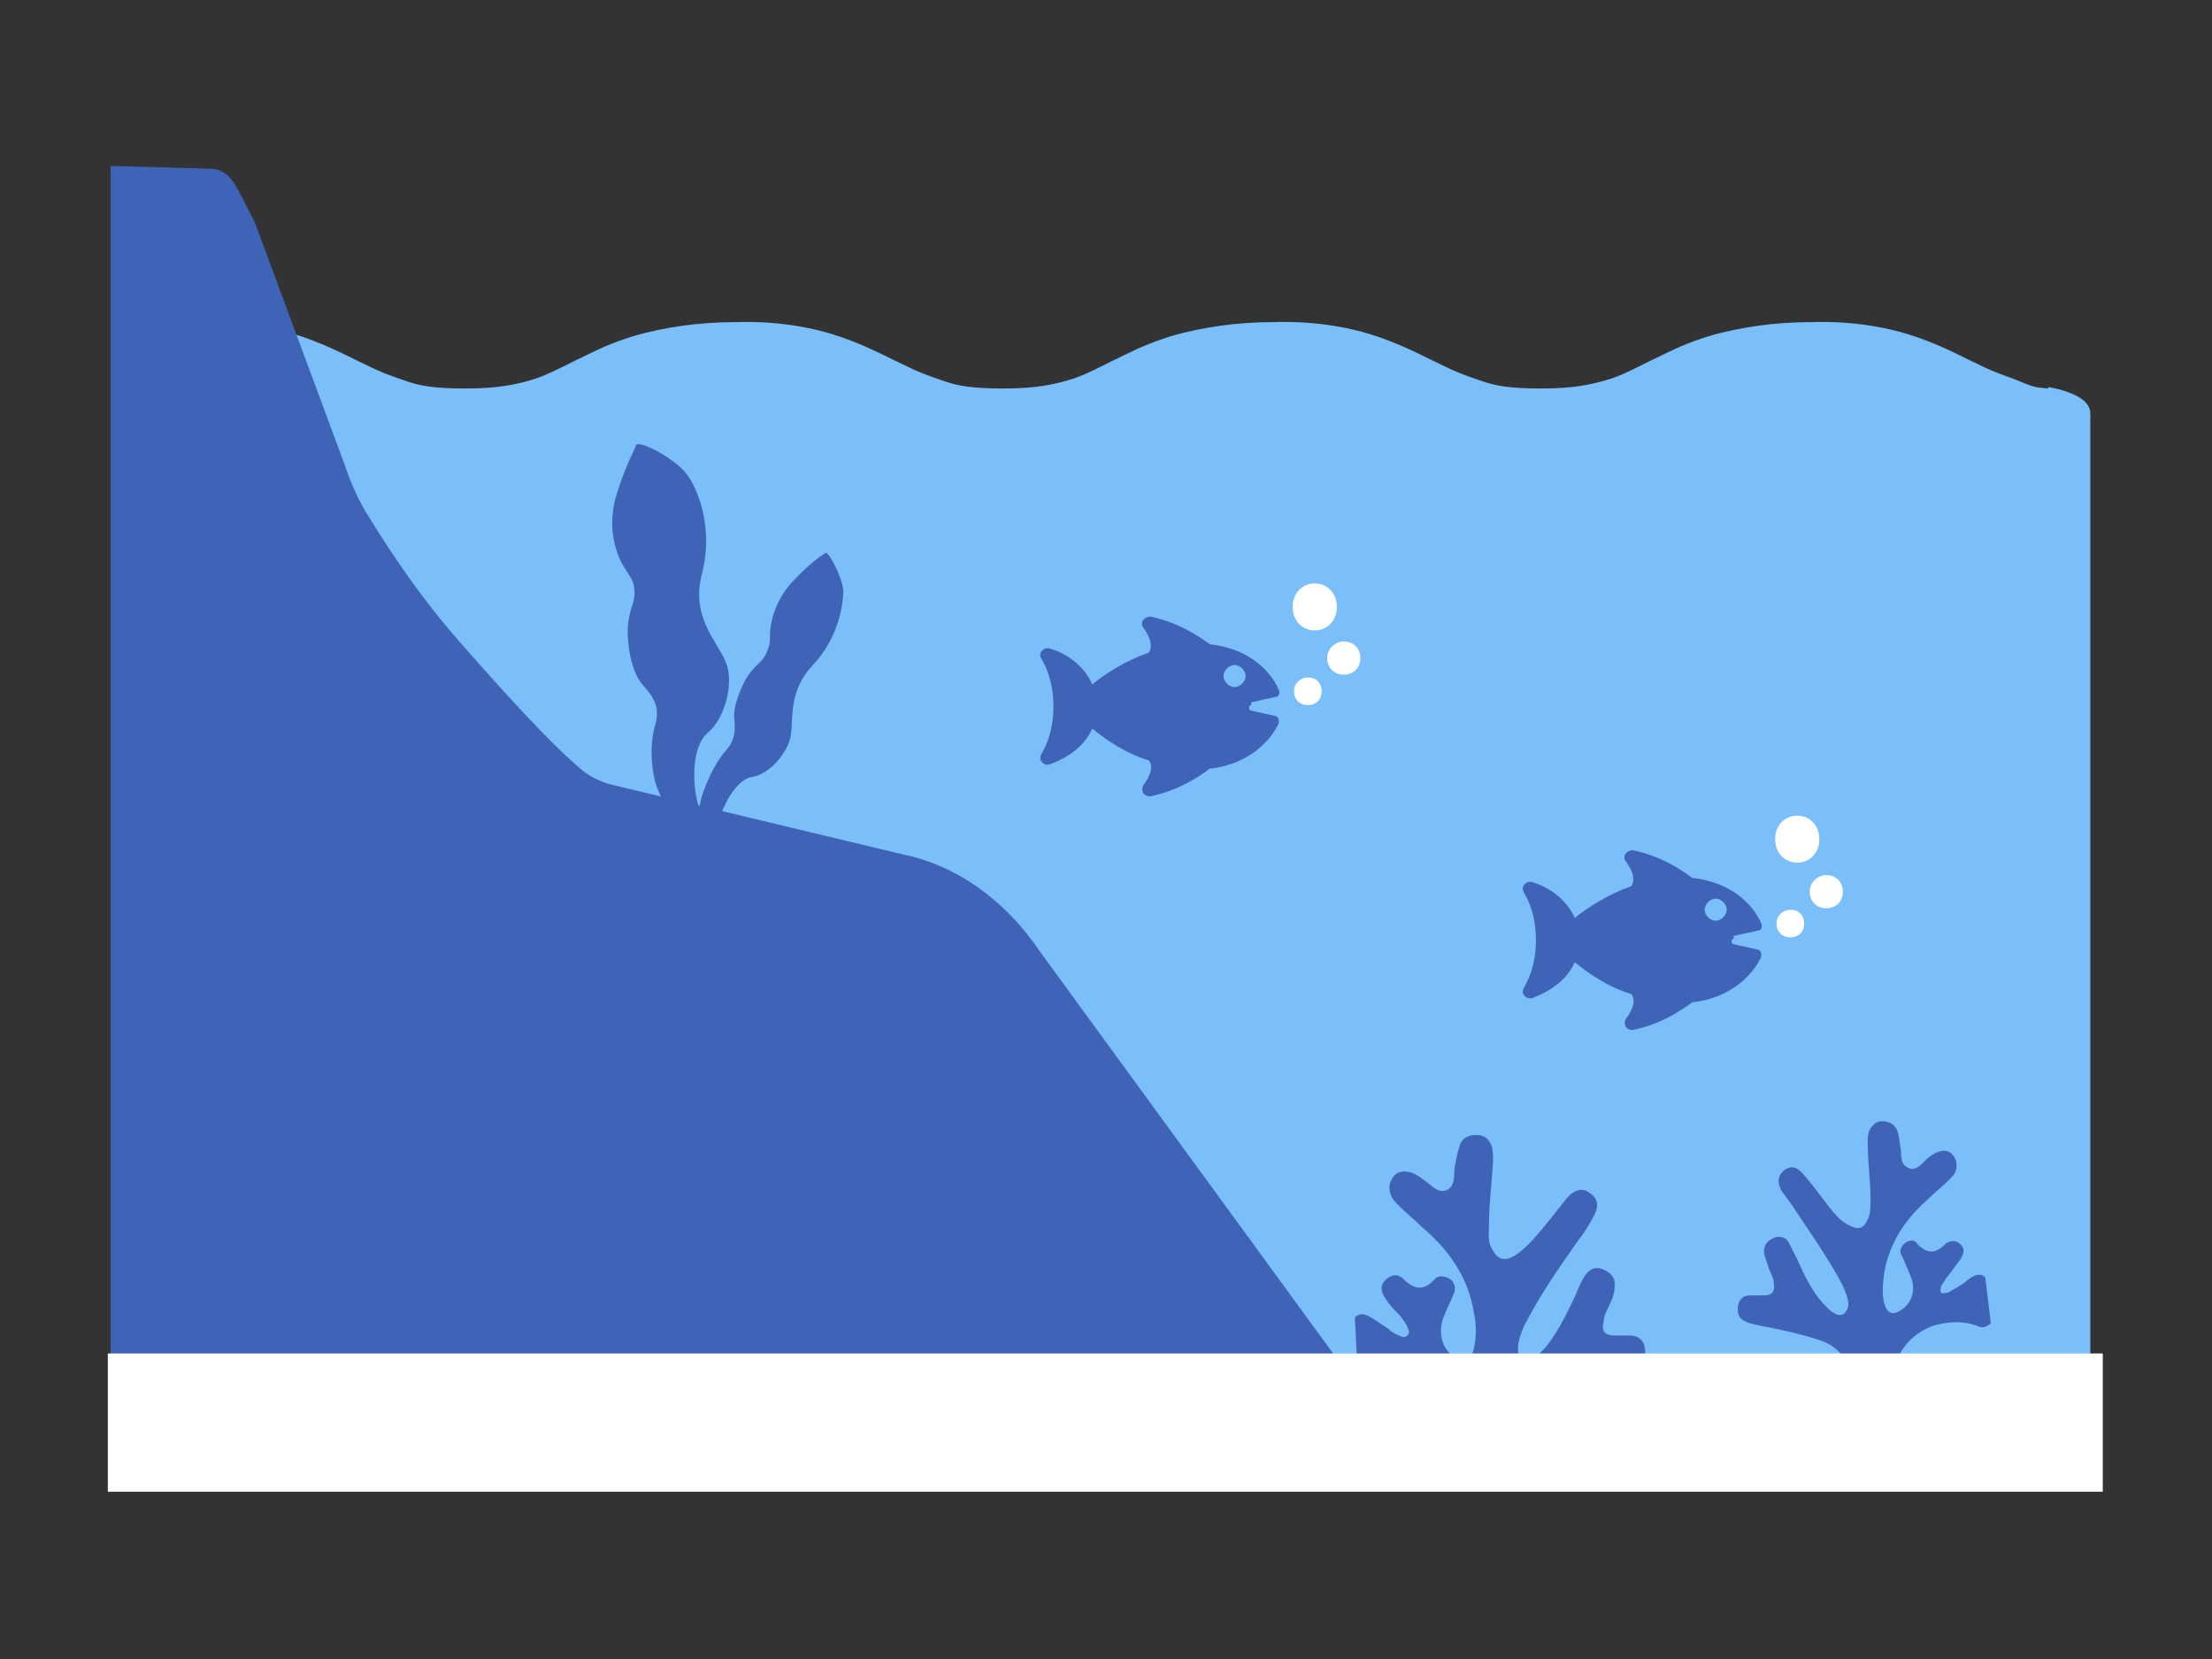<?xml version="1.0" encoding="UTF-8"?>
<svg id="_レイヤー_1" data-name="レイヤー 1" xmlns="http://www.w3.org/2000/svg" version="1.1" viewBox="0 0 160 120">
  <rect x="0" y="0" width="160" height="120" fill="#333333" stroke="none"/>
  <defs>
    <style>
      .cls-1 {
        fill: #7abefa;
      }

      .cls-1, .cls-2, .cls-3 {
        stroke-width: 0px;
      }

      .cls-2 {
        fill: #fff;
      }

      .cls-3 {
        fill: #3e63b7;
      }
    </style>
  </defs>
  <path class="cls-1" d="M148.1,28.1c-.8-.1-.8,0-2.2-.6-.8-.3-1.7-.6-2.5-1-1.3-.6-2.7-1.4-4.7-2.1-2-.7-4.6-1.2-7.7-1.1-2.8,0-5.1.4-7,.9-1.4.4-2.6.9-3.6,1.4-1.5.7-2.7,1.4-3.9,1.8-1.3.4-2.6.7-5,.7s-3.4-.2-4.5-.6c-.9-.3-1.7-.6-2.5-1-1.3-.6-2.7-1.4-4.7-2.1-2-.7-4.6-1.2-7.7-1.1-2.8,0-5.1.4-7,.9-1.4.4-2.6.9-3.6,1.4-1.5.7-2.7,1.4-3.9,1.8-1.3.4-2.6.7-5,.7s-3.4-.2-4.5-.6c-.9-.3-1.7-.6-2.5-1-1.3-.6-2.7-1.4-4.7-2.1-2-.7-4.6-1.2-7.7-1.1-2.8,0-5.1.4-7,.9-1.4.4-2.6.9-3.6,1.4-1.5.7-2.7,1.4-3.9,1.8-1.3.4-2.6.7-5,.7s-3.4-.2-4.5-.6c-.9-.3-1.7-.6-2.5-1-1.3-.6-2.7-1.4-4.7-2.1-2-.7-4.6-1.2-7.7-1.1-1.6,0-2.9.8-2.9,1.9v72.8h139.8V29.9c0-1-1.4-1.6-3-1.9h0Z"/>
  <path class="cls-3" d="M49.2,61.6s1-1.1,1.2-2.1c.2-1,.2-1.4.4-2,.2-.6.8-2.2,1.7-3.2.9-1,.6-2,.6-2.5,0-.6.2-1.4.8-2.6.7-1.2,1.2-1.2,1.5-1.9.3-.6.3-.9.3-1.5s.3-2.3,1.6-3.7c1.3-1.4,2.1-1.9,2.4-2.1.2-.2,1.2,1.7,1.3,2.7,0,1.1-.4,3.5-2.2,5.4-1.8,1.9-1.4,3.9-1.6,5.1-.2,1.2-1.5,2.8-2.8,3-1.3.2-2.3,2.5-2.5,3.6-.2,1.1-2.5,2.3-2.5,2.3v-.4c-.1,0-.1,0-.1,0Z"/>
  <path class="cls-3" d="M48.5,62.4s.4-1.9,0-3.1c-.4-1.2-.7-1.6-1-2.4-.3-.8-.6-2.8-.1-4.5.5-1.7-.7-2.5-1.1-3.1-.4-.6-.8-1.6-.9-3.4,0-1.8.5-2.1.5-3,0-.9-.3-1.1-.7-1.8-.5-.7-1.3-2.6-.7-5,.7-2.4,1.4-3.5,1.5-3.9.2-.4,2.7.9,3.6,2,.9,1.1,2,4,1.2,7.2-.9,3.2,1.1,5,1.7,6.5.6,1.4,0,4-1.3,5.1s-1.1,4.2-.6,5.5c.5,1.3-1.5,4.2-1.5,4.2l-.5-.3Z"/>
  <path class="cls-3" d="M8,12l7.1.2c1.7,0,2,1.4,3.3,3.8l6.6,17.8c.4,1.2.9,2.3,1.5,3.3,1.9,3.1,3.9,6,6.2,8.7,3.4,3.9,7.1,8,9.4,9.9.6.5,1.3.8,1.9,1l21.3,5.1c3.9.8,7.4,3.3,9.9,7l21.3,29.2H8V12Z"/>
  <path class="cls-3" d="M125.4,67.7l1.8-.4c.2,0,.3-.3.2-.5-.6-1.4-2.2-3-5-3.3-.8-.6-2.3-1.6-4.3-2-.4,0-.8.4-.5.8.5.7.7,1.3.4,1.8-1.7.6-3.1,1.5-4.1,2.3-.5-1.2-1.7-2.2-3.1-2.6-.4-.1-.8.3-.6.7.6,1,.9,2.2.9,3.5s-.3,2.5-.9,3.5c-.2.4.2.8.6.7,1.4-.5,2.6-1.4,3.1-2.6,1,.8,2.4,1.8,4.1,2.3.3.4.2,1-.4,1.8-.2.4,0,.8.5.8,2-.4,3.5-1.4,4.3-2,2.8-.3,4.4-2,5-3.3,0-.2,0-.4-.2-.5l-1.8-.4c-.2,0-.2-.4,0-.4h0ZM124.1,66.6c-.4,0-.8-.4-.8-.8s.4-.8.8-.8.8.4.8.8-.4.8-.8.8Z"/>
  <path class="cls-2" d="M129.5,65.8c-.5,0-1,.4-1,1s.4,1,1,1,1-.4,1-1-.4-1-1-1Z"/>
  <path class="cls-2" d="M132.1,63.3c-.6,0-1.2.5-1.2,1.2s.5,1.2,1.2,1.2,1.2-.5,1.2-1.2-.5-1.2-1.2-1.2Z"/>
  <path class="cls-2" d="M130,62.4c.9,0,1.6-.7,1.6-1.7s-.7-1.7-1.6-1.7-1.6.7-1.6,1.7.7,1.7,1.6,1.7Z"/>
  <path class="cls-3" d="M90.5,50.8l1.8-.4c.2,0,.3-.3.2-.5-.6-1.4-2.2-3-5-3.3-.8-.6-2.3-1.6-4.3-2-.4,0-.8.4-.5.8.5.7.7,1.3.4,1.8-1.7.6-3.1,1.5-4.1,2.3-.5-1.2-1.7-2.2-3.1-2.6-.4-.1-.8.3-.6.7.6,1,.9,2.2.9,3.5s-.3,2.5-.9,3.5c-.2.4.2.8.6.7,1.4-.5,2.6-1.4,3.1-2.6,1,.8,2.4,1.8,4.1,2.3.3.4.2,1-.4,1.8-.2.4,0,.8.5.8,2-.4,3.5-1.4,4.3-2,2.8-.3,4.4-2,5-3.3,0-.2,0-.4-.2-.5l-1.8-.4c-.2,0-.2-.4,0-.4h0ZM89.3,49.7c-.4,0-.8-.4-.8-.8s.4-.8.8-.8.8.4.8.8-.4.8-.8.8Z"/>
  <path class="cls-2" d="M94.6,49c-.5,0-1,.4-1,1s.4,1,1,1,1-.4,1-1-.4-1-1-1Z"/>
  <path class="cls-2" d="M97.2,46.4c-.6,0-1.2.5-1.2,1.2s.5,1.2,1.2,1.2,1.2-.5,1.2-1.2-.5-1.2-1.2-1.2Z"/>
  <path class="cls-2" d="M95.1,45.6c.9,0,1.6-.7,1.6-1.7s-.7-1.7-1.6-1.7-1.6.7-1.6,1.7.7,1.7,1.6,1.7Z"/>
  <path class="cls-3" d="M98.2,99.2c.3.4.7.4,1.1.3,1.2-.4,2.4-.3,3.6,0,1.5.5,2.6,1.6,3.1,3.1.3.9.4,1.9.6,2.9.2,1,.6,1.3,1.4,1.3.7,0,1.2-.5,1.3-1.4,0-.5.1-1.1.2-1.7.3-1.6,1.2-2.7,2.7-3.3,1.8-.6,3.6-.9,5.4-1.3,1-.2,1.4-.6,1.4-1.3,0-.7-.3-1.1-1-1.2-.4,0-.8,0-1.2,0-.7,0-1-.3-.8-1,0-.5.3-.9.5-1.4.2-.4.3-.8.3-1.3,0-.6-.4-.9-.9-1.1-.5-.2-.9,0-1.2.4-.3.4-.5.9-.7,1.4-.6,1.3-1.2,2.5-2,3.6-.3.4-.6.7-1.1,1-.6.3-1.1,0-1.1-.6,0-.6.2-1.1.4-1.6,1.1-2.2,2.5-4.2,3.9-6.2.4-.5.8-1.1,1.1-1.7.5-.8.4-1.4-.2-1.8-.5-.4-1.1-.3-1.7.4-.7.9-1.4,1.8-2.1,2.6-.5.6-1,1.1-1.6,1.5-.8.5-1.3.3-1.7-.5-.3-.5-.2-1.1-.2-1.7,0-1.5.2-3,.3-4.6,0-.4,0-.7-.1-1.1-.2-.5-.5-.8-1.1-.8-.6,0-1,.2-1.2.7-.2.6-.3,1.2-.4,1.8,0,.5,0,1.3-.6,1.5-.6.2-1-.3-1.4-.6-.3-.2-.5-.4-.9-.6-.5-.2-1.1-.3-1.5.2-.4.5-.4,1.1,0,1.7.6.7,1.4,1.3,2.1,2,1.9,1.6,3.3,3.6,3.7,6.1.2.9.2,1.8,0,2.7-.2.8-.7,1-1.5.5-.8-.6-1.1-1.7-.7-2.8.2-.5.5-1.1.7-1.6.2-.4.2-.7-.1-1.1-.4-.3-.9-.4-1.2-.1-.8.9-1.5.8-2.3,0-.4-.4-.9-.3-1.3.1-.4.4-.3.9,0,1.3.3.5.7.9,1.1,1.3.2.3.4.5.5.8.1.2.2.4,0,.6-.2.2-.4.1-.6,0-.3-.1-.6-.3-.8-.5-.3-.2-.6-.4-.9-.6-.5-.3-1-.7-1.5-.2"/>
  <path class="cls-3" d="M144,95.7c-.3.3-.6.4-1,.2-1.1-.4-2.1-.3-3.2,0-1.3.5-2.2,1.4-2.7,2.7-.3.8-.4,1.7-.6,2.5-.2.8-.5,1.2-1.2,1.2s-1-.4-1.2-1.2c0-.5-.1-.9-.2-1.4-.2-1.4-1-2.4-2.4-2.8-1.5-.5-3.1-.8-4.6-1.1-.9-.2-1.2-.5-1.2-1.1,0-.6.3-1,.9-1,.3,0,.7,0,1,0,.6,0,.8-.3.7-.9,0-.4-.3-.8-.4-1.2-.1-.4-.3-.7-.3-1.1,0-.5.3-.8.8-1,.4-.1.8,0,1,.4.2.4.4.8.6,1.2.5,1.1,1,2.2,1.8,3.1.3.3.5.6.9.8.5.3.9,0,1-.6,0-.5-.2-.9-.4-1.4-1-1.9-2.2-3.6-3.4-5.4-.3-.5-.7-1-1-1.4-.4-.7-.3-1.2.2-1.6.5-.3.9-.2,1.4.4.6.7,1.2,1.5,1.8,2.3.4.5.8,1,1.4,1.3.7.4,1.1.3,1.4-.4.2-.4.2-.9.2-1.5,0-1.3-.2-2.6-.2-4,0-.3,0-.6.1-.9.2-.4.5-.7.9-.7.5,0,.9.2,1.1.6.2.5.2,1,.3,1.5,0,.5,0,1.1.6,1.3.5.2.9-.3,1.2-.6.2-.2.5-.4.7-.5.5-.2.9-.3,1.3.2.3.4.3,1,0,1.4-.5.6-1.2,1.1-1.8,1.7-1.6,1.4-2.8,3.1-3.2,5.3-.1.8-.2,1.6,0,2.3.2.7.6.9,1.3.4.7-.5,1-1.4.6-2.4-.2-.5-.4-.9-.6-1.4-.2-.3-.2-.6.1-.9.3-.3.8-.4,1,0,.7.7,1.3.7,2,0,.3-.3.8-.3,1.1,0,.4.4.2.7,0,1.1-.3.4-.6.8-.9,1.2-.2.2-.3.5-.5.7,0,.2-.1.4,0,.5.2.1.3,0,.5,0,.2-.1.5-.3.7-.4.3-.2.5-.3.7-.5.4-.3.9-.6,1.3-.2"/>
  <path class="cls-2" d="M152.2,97.9H7.8v10h144.3v-10Z"/>
</svg>